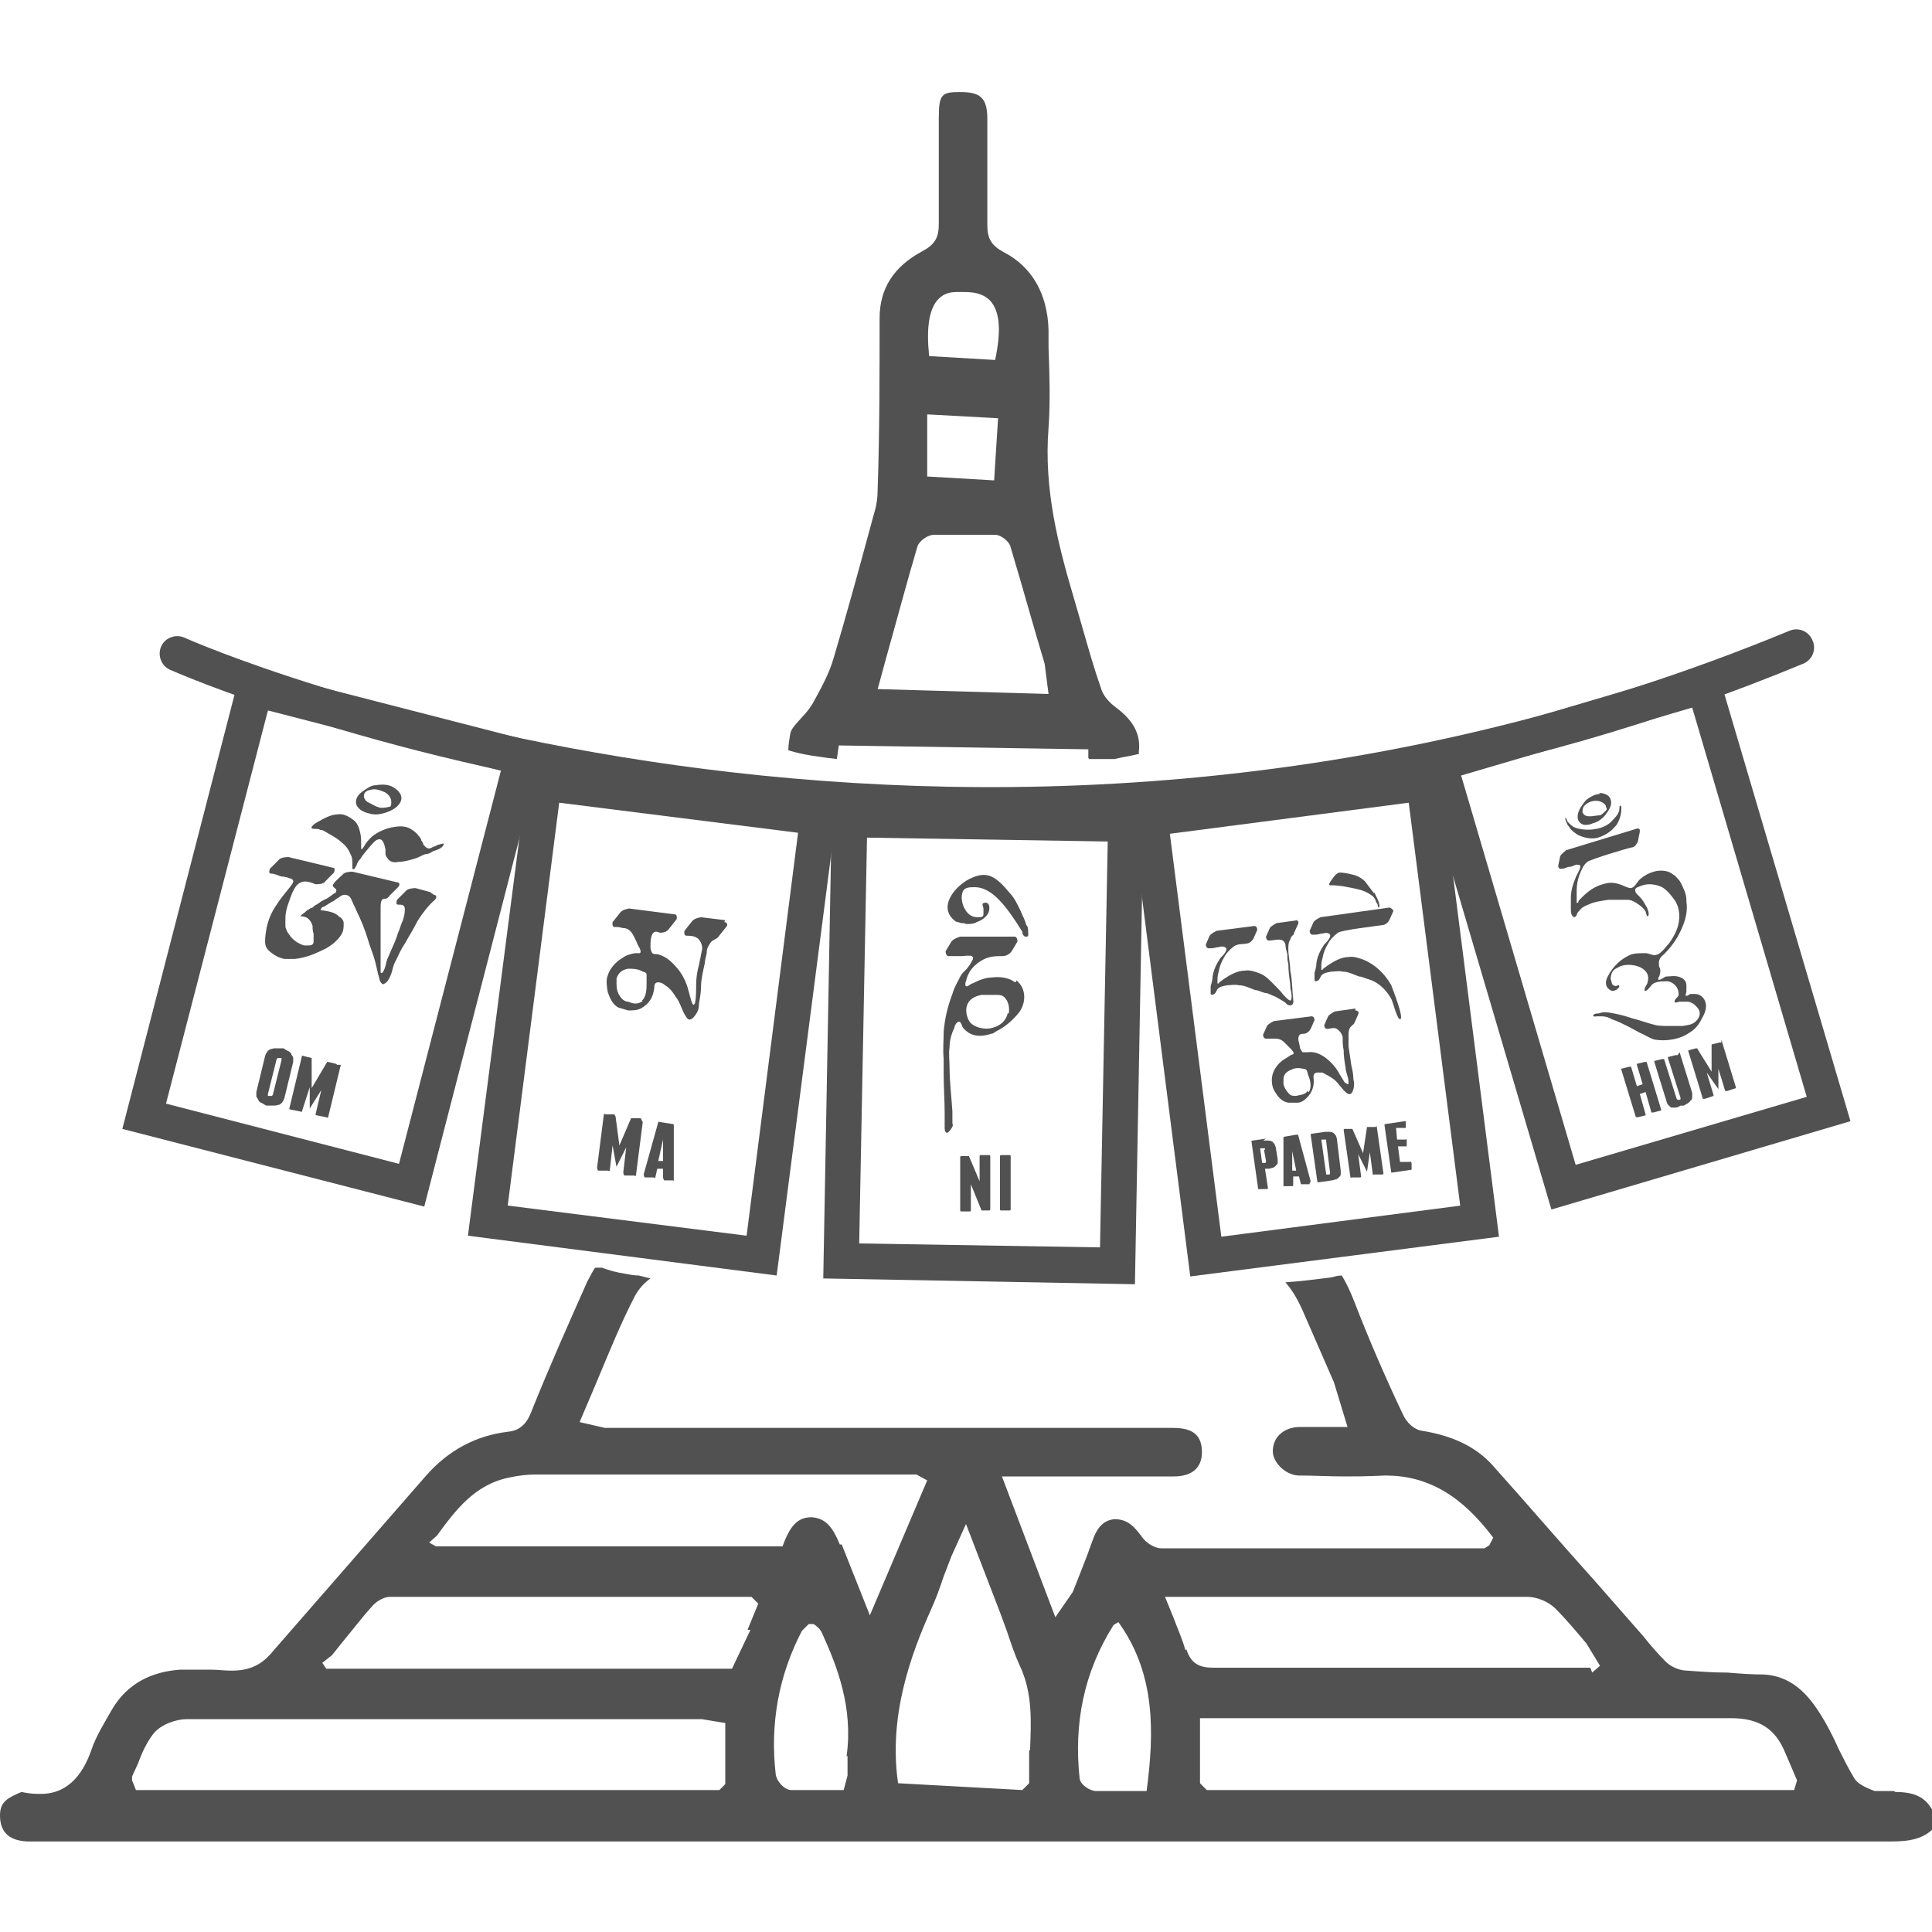 <?xml version="1.0" encoding="UTF-8"?>
<svg xmlns="http://www.w3.org/2000/svg" xmlns:xlink="http://www.w3.org/1999/xlink" width="25" height="25" viewBox="0 0 25 25" fill="none" id="SVG 6">
  <path d="M24.51 23.176H24.259C24.121 23.125 24.033 23.075 23.995 23.012C23.92 22.887 23.857 22.761 23.794 22.636C23.744 22.523 23.681 22.397 23.618 22.284C23.442 21.982 23.229 21.693 22.827 21.668C22.663 21.668 22.513 21.656 22.349 21.643C22.173 21.643 22.01 21.631 21.834 21.618C21.734 21.618 21.621 21.568 21.558 21.505C21.457 21.404 21.357 21.291 21.269 21.178L20.641 20.462C20.189 19.96 19.749 19.445 19.297 18.942C19.083 18.716 18.794 18.578 18.405 18.515C18.304 18.502 18.204 18.415 18.153 18.301C17.927 17.824 17.714 17.334 17.525 16.844C17.475 16.718 17.425 16.605 17.362 16.505C17.312 16.505 17.274 16.517 17.224 16.53C17.023 16.555 16.834 16.58 16.633 16.593C16.721 16.693 16.797 16.819 16.872 16.995L17.261 17.887L17.437 18.465H16.822C16.621 18.465 16.47 18.59 16.47 18.779C16.47 18.917 16.621 19.08 16.797 19.093C16.997 19.093 17.198 19.105 17.399 19.105C17.538 19.105 17.676 19.105 17.927 19.093C18.467 19.093 18.907 19.344 19.322 19.897L19.271 19.997L19.209 20.035H15.025C14.937 20.035 14.824 19.96 14.774 19.884C14.673 19.746 14.585 19.658 14.422 19.658C14.284 19.671 14.196 19.759 14.133 19.947C14.058 20.161 13.97 20.374 13.882 20.6L13.656 20.927L12.965 19.105H15.188C15.427 19.105 15.553 18.992 15.553 18.791C15.553 18.691 15.528 18.616 15.477 18.565C15.415 18.502 15.314 18.477 15.176 18.477H7.827L7.5 18.402L7.714 17.899C7.877 17.51 8.028 17.133 8.216 16.769C8.266 16.681 8.329 16.605 8.417 16.543C8.367 16.53 8.317 16.517 8.266 16.505C8.204 16.505 8.141 16.492 8.078 16.48C7.99 16.467 7.89 16.442 7.789 16.404C7.776 16.404 7.751 16.404 7.739 16.404C7.726 16.404 7.714 16.404 7.701 16.404C7.663 16.455 7.638 16.517 7.601 16.58C7.349 17.146 7.098 17.711 6.872 18.276C6.809 18.44 6.709 18.515 6.57 18.527C6.156 18.578 5.804 18.766 5.515 19.093L3.543 21.354C3.43 21.492 3.292 21.618 3.003 21.618H2.99C2.902 21.618 2.814 21.605 2.714 21.605H2.337C1.947 21.631 1.646 21.794 1.457 22.108C1.357 22.284 1.244 22.46 1.181 22.648C1.093 22.899 0.917 23.213 0.528 23.213C0.465 23.213 0.39 23.213 0.277 23.188C0.101 23.264 0 23.314 0 23.49C0 23.716 0.126 23.829 0.39 23.829H24.41C24.611 23.829 24.837 23.829 25 23.678V23.414C24.912 23.264 24.787 23.188 24.523 23.188L24.51 23.176ZM9.397 23.075L9.309 23.163H3.694H1.759L1.709 23.038V22.987L1.784 22.824C1.834 22.686 1.897 22.548 1.985 22.434C2.086 22.309 2.287 22.246 2.412 22.246C2.864 22.246 3.317 22.246 3.769 22.246H9.083L9.385 22.296V23.088L9.397 23.075ZM9.711 21.09L9.472 21.593H4.221L4.171 21.517L4.297 21.417L4.447 21.229C4.573 21.078 4.686 20.927 4.812 20.789C4.862 20.726 4.962 20.663 5.05 20.663H7.387H9.724L9.812 20.751L9.673 21.09H9.711ZM10.967 22.724C10.967 22.811 10.967 22.887 10.967 22.975L10.917 23.163H10.54C10.44 23.163 10.339 23.163 10.239 23.163C10.151 23.163 10.05 23.05 10.038 22.962C9.962 22.309 10.075 21.681 10.377 21.103L10.465 21.015H10.515H10.528C10.565 21.04 10.616 21.078 10.641 21.141C10.829 21.555 11.043 22.095 10.955 22.724H10.967ZM10.867 19.985C10.779 19.771 10.691 19.646 10.503 19.633C10.327 19.633 10.226 19.734 10.126 20.01H5.641L5.553 19.96L5.653 19.872C5.892 19.545 6.143 19.206 6.596 19.118C6.709 19.093 6.822 19.08 6.935 19.08H11.859L11.998 19.156L11.256 20.902L10.892 19.985H10.867ZM13.317 22.648C13.317 22.786 13.317 22.924 13.317 23.075L13.229 23.163L11.621 23.075C11.495 22.208 11.784 21.417 12.048 20.826C12.111 20.688 12.161 20.55 12.211 20.399L12.312 20.136L12.5 19.721L12.94 20.864L13.028 21.103C13.078 21.254 13.128 21.404 13.191 21.543C13.367 21.907 13.342 22.284 13.329 22.648H13.317ZM14.824 23.176H14.648C14.648 23.176 14.284 23.176 14.184 23.176C14.108 23.176 13.982 23.1 13.97 23.012C13.895 22.309 14.02 21.643 14.41 21.027L14.472 20.99L14.498 21.027C14.95 21.681 14.937 22.422 14.837 23.176H14.824ZM15.339 21.354C15.302 21.216 15.239 21.078 15.188 20.94L15.075 20.663C15.075 20.663 18.832 20.663 19.761 20.663C19.887 20.663 20.038 20.726 20.126 20.814C20.264 20.952 20.39 21.103 20.528 21.266L20.704 21.555L20.603 21.643L20.578 21.58C20.515 21.58 20.465 21.58 20.415 21.58H15.704C15.54 21.58 15.415 21.543 15.352 21.342L15.339 21.354ZM23.216 23.163H19.623H15.616L15.528 23.075V22.233H18.957C20.101 22.233 21.244 22.233 22.399 22.233C22.764 22.233 22.977 22.372 23.103 22.686L23.254 23.038L23.216 23.163Z" fill="#515151"></path>
  <path d="M14.095 9.822C14.209 9.822 14.309 9.822 14.422 9.822C14.523 9.796 14.623 9.784 14.724 9.759C14.724 9.759 14.724 9.759 14.736 9.759V9.734C14.774 9.445 14.598 9.269 14.41 9.131C14.334 9.068 14.271 8.992 14.246 8.904C14.158 8.653 14.083 8.389 14.008 8.126L13.895 7.736C13.694 7.058 13.505 6.329 13.568 5.538C13.593 5.186 13.58 4.834 13.568 4.495V4.269C13.555 3.804 13.354 3.452 12.99 3.264C12.827 3.176 12.776 3.088 12.776 2.912C12.776 2.46 12.776 1.995 12.776 1.543C12.776 1.266 12.688 1.191 12.425 1.191C12.186 1.191 12.148 1.216 12.148 1.53C12.148 1.982 12.148 2.447 12.148 2.899C12.148 3.075 12.098 3.163 11.935 3.251C11.558 3.452 11.382 3.741 11.382 4.118C11.382 4.859 11.382 5.588 11.357 6.329C11.357 6.43 11.344 6.543 11.307 6.656L11.256 6.844C11.106 7.397 10.955 7.95 10.791 8.502C10.729 8.729 10.603 8.942 10.515 9.105C10.477 9.168 10.427 9.231 10.377 9.281C10.314 9.357 10.239 9.42 10.226 9.495C10.214 9.57 10.201 9.633 10.201 9.709C10.402 9.771 10.616 9.796 10.829 9.822L10.854 9.646L14.083 9.696V9.809L14.095 9.822ZM12.123 3.892C12.186 3.817 12.261 3.779 12.374 3.779H12.475C12.588 3.779 12.714 3.791 12.814 3.892C12.927 4.018 12.965 4.244 12.877 4.658L12.023 4.608C11.985 4.244 12.023 4.018 12.123 3.892ZM12.915 5.412L12.864 6.216L11.998 6.166V5.362L12.915 5.412ZM11.357 8.917L11.47 8.502C11.608 8.013 11.734 7.535 11.872 7.07C11.897 6.995 12.01 6.92 12.085 6.92C12.211 6.92 12.337 6.92 12.475 6.92C12.613 6.92 12.739 6.92 12.877 6.92C12.952 6.92 13.065 7.008 13.078 7.083C13.229 7.585 13.367 8.088 13.518 8.59L13.568 8.98L11.369 8.917H11.357Z" fill="#515151"></path>
  <path d="M12.751 10.638C11.194 10.638 9.786 10.512 8.593 10.349C4.749 9.796 2.224 8.678 2.199 8.666C2.086 8.616 2.035 8.477 2.086 8.364C2.136 8.251 2.274 8.201 2.387 8.251C2.488 8.301 12.349 12.636 23.153 8.163C23.266 8.113 23.404 8.163 23.455 8.289C23.505 8.402 23.455 8.54 23.329 8.59C19.51 10.173 15.829 10.651 12.751 10.651V10.638Z" fill="#515151"></path>
  <path d="M5.754 10.915C5.741 10.915 5.716 10.915 5.691 10.927C5.666 10.927 5.653 10.94 5.628 10.952C5.603 10.952 5.565 10.99 5.54 10.977C5.515 10.977 5.49 10.94 5.477 10.927C5.477 10.915 5.465 10.889 5.452 10.877C5.452 10.852 5.427 10.827 5.415 10.814C5.39 10.776 5.352 10.751 5.314 10.726C5.251 10.688 5.176 10.688 5.101 10.701C5 10.714 4.887 10.764 4.812 10.827C4.774 10.864 4.736 10.902 4.711 10.952C4.711 10.952 4.673 11.015 4.673 10.977C4.673 10.952 4.673 10.927 4.673 10.915C4.673 10.864 4.673 10.827 4.661 10.776C4.648 10.714 4.623 10.638 4.56 10.601C4.51 10.563 4.435 10.525 4.372 10.538C4.284 10.538 4.196 10.588 4.108 10.638C4.083 10.651 4.045 10.676 4.033 10.701C4.02 10.726 4.058 10.726 4.083 10.726C4.083 10.726 4.083 10.726 4.096 10.726C4.108 10.726 4.121 10.726 4.146 10.739C4.184 10.739 4.209 10.764 4.234 10.776C4.297 10.814 4.372 10.852 4.422 10.902C4.472 10.94 4.51 10.99 4.535 11.053C4.56 11.09 4.56 11.141 4.56 11.191V11.241C4.586 11.266 4.598 11.216 4.611 11.204C4.623 11.166 4.636 11.141 4.661 11.116C4.699 11.053 4.749 11.002 4.799 10.94C4.824 10.915 4.849 10.877 4.887 10.864C4.962 10.839 4.975 10.94 4.988 10.99C4.988 11.015 4.988 11.028 4.988 11.053C4.988 11.065 5 11.09 5.013 11.103C5.038 11.153 5.101 11.166 5.151 11.153C5.226 11.153 5.314 11.128 5.39 11.103C5.427 11.09 5.465 11.065 5.503 11.053C5.54 11.053 5.565 11.04 5.603 11.015C5.641 11.002 5.741 10.977 5.741 10.915H5.754Z" fill="#515151"></path>
  <path d="M5.088 10.186C5.025 10.148 4.937 10.148 4.862 10.161C4.812 10.161 4.774 10.186 4.736 10.211C4.673 10.249 4.585 10.312 4.611 10.412C4.636 10.475 4.711 10.512 4.774 10.525C4.849 10.55 4.925 10.538 5 10.512C5.075 10.487 5.163 10.437 5.188 10.362C5.214 10.286 5.151 10.224 5.088 10.186ZM5.05 10.437C5.05 10.437 4.962 10.462 4.912 10.45C4.862 10.437 4.824 10.412 4.774 10.387C4.736 10.374 4.699 10.324 4.711 10.286C4.711 10.249 4.761 10.224 4.786 10.224C4.849 10.198 4.912 10.224 4.975 10.249C5.025 10.274 5.063 10.324 5.063 10.374C5.063 10.399 5.063 10.425 5.05 10.437Z" fill="#515151"></path>
  <path d="M5.565 11.543L5.377 11.492C5.377 11.492 5.276 11.492 5.251 11.53L5.138 11.643C5.138 11.643 5.113 11.706 5.151 11.706C5.201 11.706 5.239 11.706 5.239 11.769C5.239 11.819 5.226 11.869 5.214 11.907C5.188 11.957 5.176 12.02 5.151 12.07C5.126 12.158 5.088 12.234 5.05 12.322C5.038 12.359 5.013 12.397 5 12.447C5 12.46 4.962 12.623 4.925 12.585C4.925 12.585 4.925 12.548 4.925 12.535C4.925 12.51 4.925 12.485 4.925 12.46C4.925 12.397 4.925 12.334 4.925 12.271C4.925 12.234 4.925 12.209 4.925 12.183C4.925 12.146 4.925 12.12 4.925 12.083C4.925 12.008 4.925 11.932 4.925 11.857C4.925 11.819 4.925 11.781 4.925 11.744C4.925 11.706 4.925 11.643 4.962 11.631C4.987 11.631 5.013 11.631 5.038 11.593L5.151 11.48C5.176 11.455 5.176 11.417 5.138 11.417L4.56 11.279C4.56 11.279 4.46 11.279 4.435 11.316C4.435 11.316 4.322 11.417 4.322 11.43C4.284 11.467 4.322 11.48 4.347 11.505C4.347 11.505 4.359 11.518 4.347 11.543C4.347 11.555 4.309 11.568 4.297 11.58C4.284 11.593 4.259 11.605 4.246 11.618C4.221 11.631 4.196 11.643 4.171 11.656C4.146 11.668 4.121 11.693 4.096 11.706C4.083 11.706 4.058 11.731 4.045 11.744C4.033 11.744 4.008 11.756 3.995 11.769C3.982 11.769 3.957 11.794 3.945 11.806C3.945 11.806 3.869 11.857 3.895 11.857C3.932 11.857 3.97 11.869 3.995 11.894C4.02 11.919 4.033 11.945 4.045 11.982C4.045 12.02 4.045 12.045 4.058 12.083C4.058 12.12 4.058 12.146 4.058 12.183C4.058 12.221 4.033 12.234 3.995 12.234C3.97 12.234 3.957 12.234 3.932 12.234C3.857 12.209 3.781 12.158 3.744 12.095C3.719 12.07 3.706 12.033 3.693 11.995C3.693 11.957 3.693 11.919 3.693 11.882C3.693 11.769 3.744 11.656 3.781 11.555C3.807 11.505 3.832 11.442 3.895 11.417C3.957 11.392 4.02 11.417 4.083 11.442C4.121 11.442 4.183 11.442 4.209 11.405L4.322 11.291C4.322 11.291 4.347 11.229 4.309 11.229L3.731 11.09C3.731 11.09 3.631 11.09 3.606 11.128L3.493 11.241C3.493 11.241 3.467 11.304 3.505 11.304C3.555 11.304 3.593 11.329 3.643 11.342C3.681 11.342 3.719 11.354 3.756 11.367C3.844 11.392 3.756 11.467 3.731 11.505C3.681 11.568 3.618 11.643 3.58 11.706C3.518 11.794 3.48 11.882 3.455 11.982C3.442 12.045 3.43 12.12 3.43 12.183C3.43 12.259 3.467 12.296 3.518 12.334C3.568 12.372 3.618 12.397 3.681 12.409C3.719 12.409 3.756 12.409 3.807 12.409C3.957 12.397 4.096 12.334 4.221 12.271C4.309 12.221 4.397 12.146 4.435 12.058C4.447 12.02 4.447 11.982 4.447 11.945C4.447 11.907 4.422 11.882 4.384 11.857C4.334 11.806 4.259 11.794 4.183 11.781C4.158 11.781 4.133 11.781 4.158 11.756C4.158 11.744 4.183 11.731 4.196 11.731C4.234 11.706 4.271 11.681 4.322 11.656C4.347 11.631 4.384 11.618 4.41 11.593C4.435 11.58 4.472 11.568 4.51 11.593C4.535 11.605 4.548 11.643 4.56 11.668C4.573 11.706 4.598 11.744 4.611 11.781C4.673 11.907 4.724 12.033 4.761 12.158C4.786 12.246 4.824 12.334 4.849 12.422C4.874 12.51 4.887 12.598 4.912 12.673C4.912 12.698 4.937 12.724 4.95 12.736C4.975 12.736 5 12.711 5.013 12.698C5.038 12.661 5.063 12.611 5.075 12.56C5.088 12.51 5.101 12.46 5.126 12.422C5.163 12.347 5.188 12.284 5.239 12.209C5.289 12.12 5.352 12.02 5.402 11.919C5.465 11.819 5.54 11.719 5.628 11.643C5.653 11.618 5.653 11.58 5.616 11.58L5.565 11.543Z" fill="#515151"></path>
  <path d="M3.681 14.206C3.681 14.206 3.668 14.244 3.656 14.256C3.656 14.269 3.631 14.281 3.618 14.294C3.606 14.294 3.58 14.306 3.555 14.306C3.53 14.306 3.518 14.306 3.493 14.306H3.442C3.442 14.306 3.405 14.281 3.379 14.269C3.367 14.269 3.342 14.244 3.342 14.231C3.342 14.219 3.317 14.206 3.317 14.181C3.317 14.168 3.317 14.143 3.317 14.131L3.43 13.666C3.43 13.666 3.442 13.628 3.455 13.616C3.455 13.603 3.48 13.59 3.493 13.578C3.505 13.578 3.53 13.565 3.555 13.565C3.58 13.565 3.593 13.565 3.618 13.565H3.668C3.668 13.565 3.706 13.59 3.731 13.603C3.744 13.603 3.769 13.628 3.769 13.641C3.769 13.653 3.794 13.666 3.794 13.691C3.794 13.704 3.794 13.729 3.794 13.741L3.681 14.206ZM3.643 13.716C3.643 13.716 3.643 13.704 3.643 13.691C3.643 13.691 3.643 13.691 3.618 13.691C3.618 13.691 3.606 13.691 3.593 13.691C3.593 13.691 3.593 13.691 3.58 13.704L3.467 14.156C3.467 14.156 3.467 14.168 3.467 14.181C3.467 14.181 3.467 14.181 3.493 14.181C3.493 14.181 3.505 14.181 3.518 14.181C3.518 14.181 3.518 14.181 3.53 14.168L3.643 13.716Z" fill="#515151"></path>
  <path d="M4.41 13.779L4.246 14.457C4.246 14.457 4.246 14.47 4.221 14.457L4.096 14.432C4.096 14.432 4.083 14.432 4.083 14.42L4.158 14.105L4.008 14.344V14.068L3.907 14.382C3.907 14.382 3.907 14.394 3.882 14.382L3.756 14.357C3.756 14.357 3.744 14.357 3.744 14.344L3.907 13.666C3.907 13.666 3.907 13.653 3.932 13.666L4.033 13.691V14.08L4.234 13.741C4.234 13.741 4.234 13.741 4.246 13.741L4.347 13.766C4.347 13.766 4.359 13.766 4.359 13.779H4.41Z" fill="#515151"></path>
  <path d="M5.49 15.613L1.583 14.608L3.128 8.628L7.035 9.633L5.49 15.613ZM2.148 14.281L5.163 15.06L6.482 9.972L3.467 9.193L2.148 14.281Z" fill="#515151"></path>
  <path d="M10.05 16.505L6.055 15.99L6.847 9.872L10.842 10.387L10.05 16.505ZM6.57 15.6L9.661 15.99L10.327 10.776L7.236 10.387L6.57 15.6Z" fill="#515151"></path>
  <path d="M14.686 16.618L10.653 16.543L10.766 10.374L14.799 10.45L14.686 16.618ZM11.118 16.09L14.234 16.141L14.334 10.889L11.219 10.839L11.118 16.09Z" fill="#515151"></path>
  <path d="M15.402 16.517L14.623 10.399L18.618 9.884L19.397 16.003L15.402 16.517ZM15.138 10.789L15.804 16.003L18.895 15.601L18.229 10.387L15.138 10.789Z" fill="#515151"></path>
  <path d="M20.075 15.651L18.329 9.734L22.198 8.59L23.945 14.508L20.075 15.651ZM18.907 10.035L20.389 15.073L23.379 14.193L21.897 9.156L18.907 10.035Z" fill="#515151"></path>
  <path d="M9.385 11.907L9.071 11.869C9.071 11.869 8.983 11.882 8.957 11.919L8.857 12.045C8.857 12.045 8.844 12.108 8.882 12.108C8.932 12.108 8.983 12.108 9.033 12.146C9.071 12.183 9.096 12.246 9.083 12.296C9.071 12.359 9.058 12.422 9.045 12.485C9.02 12.573 9.008 12.661 9.008 12.749C9.008 12.824 9.008 12.899 8.995 12.975C8.97 13.038 8.957 12.975 8.945 12.95C8.932 12.899 8.92 12.862 8.907 12.812C8.882 12.711 8.832 12.611 8.769 12.535C8.694 12.447 8.618 12.372 8.505 12.347C8.48 12.347 8.455 12.347 8.442 12.334C8.43 12.322 8.417 12.284 8.417 12.259C8.417 12.196 8.417 12.108 8.455 12.07C8.48 12.045 8.505 12.058 8.543 12.07C8.581 12.07 8.631 12.058 8.656 12.02L8.756 11.894C8.756 11.894 8.769 11.832 8.731 11.832L8.141 11.756C8.141 11.756 8.053 11.769 8.028 11.806L7.927 11.932C7.927 11.932 7.915 11.995 7.952 11.995C7.99 11.995 8.015 11.995 8.053 12.008C8.128 12.008 8.166 12.045 8.204 12.12C8.216 12.146 8.229 12.171 8.241 12.196C8.241 12.221 8.317 12.309 8.279 12.334C8.266 12.334 8.229 12.334 8.216 12.334C8.153 12.347 8.103 12.359 8.053 12.397C7.965 12.447 7.89 12.535 7.864 12.623C7.839 12.686 7.852 12.761 7.864 12.837C7.89 12.912 7.927 13 8.003 13.038C8.04 13.05 8.091 13.063 8.128 13.075C8.179 13.075 8.241 13.075 8.292 13.05C8.405 12.987 8.455 12.899 8.467 12.774C8.467 12.736 8.48 12.711 8.518 12.711C8.543 12.711 8.581 12.724 8.606 12.749C8.668 12.786 8.706 12.837 8.744 12.899C8.807 12.975 8.819 13.075 8.882 13.163C8.92 13.226 8.97 13.176 8.995 13.138C9.033 13.088 9.045 13.05 9.045 12.987C9.058 12.912 9.071 12.837 9.071 12.774C9.071 12.673 9.096 12.573 9.121 12.46C9.121 12.409 9.146 12.359 9.146 12.309C9.146 12.271 9.171 12.234 9.196 12.196C9.221 12.158 9.272 12.158 9.297 12.12L9.397 11.995C9.422 11.97 9.41 11.932 9.372 11.932L9.385 11.907ZM8.317 12.95C8.317 12.95 8.317 12.95 8.304 12.962C8.241 13 8.191 12.987 8.128 12.962C8.091 12.962 8.053 12.937 8.028 12.899C7.99 12.849 7.978 12.799 7.978 12.736C7.978 12.711 7.978 12.686 7.978 12.661C8.003 12.585 8.053 12.548 8.128 12.535C8.191 12.535 8.254 12.535 8.317 12.573C8.329 12.573 8.367 12.585 8.367 12.611C8.367 12.636 8.367 12.673 8.367 12.711C8.367 12.786 8.367 12.899 8.304 12.95H8.317Z" fill="#515151"></path>
  <path d="M8.317 14.52L8.229 15.211C8.229 15.211 8.229 15.224 8.204 15.211H8.078C8.078 15.211 8.065 15.186 8.065 15.173L8.103 14.847L7.977 15.098L7.927 14.822L7.89 15.148C7.89 15.148 7.89 15.161 7.864 15.148H7.739C7.739 15.148 7.726 15.123 7.726 15.111L7.814 14.42C7.814 14.42 7.814 14.407 7.839 14.42H7.952C7.952 14.42 7.952 14.432 7.965 14.445L8.015 14.822L8.166 14.47C8.166 14.47 8.166 14.47 8.178 14.47H8.292L8.304 14.495L8.317 14.52Z" fill="#515151"></path>
  <path d="M8.719 15.274C8.719 15.274 8.719 15.286 8.706 15.274H8.593C8.593 15.274 8.58 15.249 8.58 15.236V15.123H8.505L8.48 15.236C8.48 15.236 8.48 15.249 8.455 15.236H8.342C8.342 15.236 8.329 15.211 8.329 15.198L8.518 14.52C8.518 14.52 8.518 14.508 8.543 14.52L8.706 14.545C8.706 14.545 8.719 14.545 8.719 14.558V15.261V15.274ZM8.58 15.023V14.746L8.518 15.023H8.58Z" fill="#515151"></path>
  <path d="M13.279 11.97C13.266 11.907 13.229 11.844 13.204 11.781C13.166 11.706 13.128 11.618 13.065 11.555C13.003 11.48 12.94 11.405 12.852 11.354C12.764 11.304 12.676 11.317 12.588 11.354C12.387 11.43 12.111 11.731 12.362 11.92C12.374 11.932 12.412 11.932 12.437 11.945C12.462 11.945 12.488 11.945 12.5 11.957C12.55 11.957 12.601 11.957 12.638 11.932C12.714 11.907 12.802 11.844 12.802 11.756C12.802 11.731 12.802 11.693 12.764 11.681C12.739 11.681 12.714 11.681 12.714 11.706C12.714 11.719 12.726 11.744 12.726 11.756C12.726 11.781 12.726 11.806 12.726 11.832C12.726 11.869 12.689 11.869 12.651 11.869C12.563 11.869 12.513 11.819 12.475 11.744C12.45 11.693 12.437 11.618 12.45 11.568C12.462 11.48 12.538 11.48 12.613 11.48C12.777 11.48 12.915 11.618 13.015 11.744C13.065 11.806 13.116 11.882 13.166 11.957C13.191 11.995 13.204 12.02 13.229 12.058C13.229 12.083 13.241 12.121 13.279 12.121C13.317 12.121 13.304 12.083 13.304 12.058C13.304 12.033 13.304 12.008 13.292 11.982L13.279 11.97Z" fill="#515151"></path>
  <path d="M13.141 12.711C13.141 12.711 13.128 12.711 13.116 12.698C13.04 12.648 12.927 12.636 12.839 12.648C12.751 12.648 12.663 12.686 12.588 12.724C12.563 12.724 12.525 12.774 12.5 12.761C12.488 12.761 12.488 12.711 12.5 12.698C12.525 12.573 12.601 12.485 12.714 12.422C12.802 12.372 12.889 12.372 12.977 12.372C13.015 12.372 13.065 12.347 13.091 12.309L13.166 12.183C13.166 12.183 13.166 12.12 13.128 12.12H12.425C12.425 12.12 12.337 12.146 12.312 12.183L12.236 12.309C12.236 12.309 12.236 12.372 12.274 12.372H12.45C12.45 12.372 12.55 12.359 12.575 12.372C12.613 12.397 12.575 12.435 12.563 12.46C12.538 12.51 12.5 12.548 12.462 12.585C12.425 12.623 12.412 12.673 12.387 12.711C12.362 12.761 12.337 12.812 12.324 12.862C12.261 13.025 12.224 13.188 12.211 13.352C12.211 13.465 12.199 13.59 12.211 13.704C12.211 13.766 12.211 13.829 12.211 13.892C12.211 14.068 12.224 14.244 12.224 14.407C12.224 14.47 12.224 14.533 12.224 14.595C12.224 14.608 12.224 14.646 12.249 14.658C12.274 14.658 12.287 14.633 12.299 14.62C12.324 14.583 12.337 14.57 12.324 14.533C12.324 14.482 12.324 14.432 12.324 14.382C12.312 14.193 12.287 13.992 12.287 13.804C12.287 13.716 12.274 13.641 12.287 13.553C12.287 13.465 12.312 13.377 12.349 13.301C12.349 13.276 12.387 13.201 12.425 13.226C12.425 13.226 12.45 13.264 12.45 13.276C12.45 13.289 12.475 13.314 12.488 13.327C12.513 13.352 12.55 13.377 12.588 13.389C12.663 13.415 12.751 13.402 12.827 13.377C12.852 13.377 12.877 13.352 12.902 13.339C13.003 13.289 13.091 13.213 13.166 13.126C13.279 13 13.291 12.799 13.153 12.686L13.141 12.711ZM13.04 13.113C13.015 13.213 12.94 13.276 12.839 13.301C12.751 13.327 12.613 13.301 12.55 13.226C12.513 13.176 12.488 13.075 12.513 13.012C12.538 12.925 12.626 12.887 12.701 12.874C12.726 12.874 12.739 12.874 12.764 12.874C12.814 12.874 12.852 12.874 12.889 12.874C12.94 12.874 12.977 12.874 13.015 12.925C13.053 12.975 13.065 13.05 13.053 13.113H13.04Z" fill="#515151"></path>
  <path d="M12.814 14.96V15.651C12.814 15.651 12.814 15.663 12.802 15.663H12.714C12.714 15.663 12.714 15.663 12.701 15.663L12.563 15.324V15.663C12.563 15.663 12.563 15.676 12.55 15.676H12.437C12.437 15.676 12.425 15.676 12.425 15.663V14.972C12.425 14.972 12.425 14.96 12.437 14.96H12.525C12.525 14.96 12.525 14.96 12.538 14.96L12.676 15.286V14.96C12.676 14.96 12.676 14.947 12.688 14.947H12.802C12.802 14.947 12.814 14.947 12.814 14.96Z" fill="#515151"></path>
  <path d="M13.078 15.651C13.078 15.651 13.078 15.663 13.065 15.663H12.952C12.952 15.663 12.94 15.663 12.94 15.651V14.96C12.94 14.96 12.94 14.947 12.952 14.947H13.065C13.065 14.947 13.078 14.947 13.078 14.96V15.651Z" fill="#515151"></path>
  <path d="M17.776 11.555C17.776 11.555 17.701 11.455 17.663 11.405C17.626 11.367 17.563 11.329 17.5 11.317C17.45 11.304 17.387 11.291 17.337 11.291C17.299 11.291 17.261 11.342 17.236 11.379C17.236 11.379 17.174 11.455 17.211 11.455C17.337 11.455 17.45 11.48 17.563 11.505C17.626 11.518 17.689 11.543 17.739 11.58C17.764 11.593 17.789 11.618 17.802 11.656C17.802 11.668 17.814 11.681 17.827 11.706C17.827 11.706 17.827 11.731 17.839 11.744C17.864 11.744 17.839 11.668 17.839 11.668C17.827 11.631 17.802 11.593 17.789 11.555H17.776Z" fill="#515151"></path>
  <path d="M17.538 13.05L17.274 13.088C17.274 13.088 17.198 13.126 17.186 13.151L17.136 13.264C17.136 13.264 17.136 13.314 17.173 13.314C17.211 13.314 17.261 13.289 17.299 13.314C17.337 13.339 17.374 13.389 17.374 13.427C17.374 13.477 17.374 13.528 17.387 13.59C17.387 13.666 17.399 13.741 17.412 13.817C17.412 13.879 17.45 13.93 17.45 14.005C17.45 14.055 17.425 14.018 17.399 14.005C17.374 13.967 17.362 13.942 17.337 13.905C17.299 13.829 17.236 13.754 17.173 13.704C17.098 13.641 17.01 13.603 16.922 13.616C16.91 13.616 16.884 13.616 16.859 13.616C16.847 13.616 16.834 13.578 16.822 13.565C16.822 13.515 16.784 13.452 16.809 13.402C16.822 13.377 16.847 13.377 16.872 13.377C16.91 13.377 16.947 13.339 16.96 13.314L17.01 13.201C17.01 13.201 17.01 13.151 16.972 13.151L16.482 13.213C16.482 13.213 16.407 13.251 16.395 13.276L16.344 13.389C16.344 13.389 16.344 13.44 16.382 13.44C16.407 13.44 16.432 13.44 16.47 13.44C16.533 13.44 16.57 13.44 16.621 13.49C16.633 13.502 16.658 13.528 16.671 13.54C16.683 13.553 16.759 13.616 16.734 13.641C16.734 13.641 16.696 13.653 16.683 13.666C16.646 13.691 16.596 13.716 16.558 13.754C16.495 13.817 16.457 13.892 16.457 13.98C16.457 14.03 16.47 14.093 16.508 14.143C16.545 14.206 16.596 14.256 16.671 14.269C16.709 14.269 16.746 14.269 16.784 14.269C16.834 14.269 16.872 14.244 16.91 14.206C16.985 14.131 17.01 14.043 16.997 13.942C16.997 13.917 16.997 13.892 17.035 13.879C17.06 13.879 17.085 13.879 17.111 13.879C17.161 13.905 17.211 13.93 17.261 13.967C17.324 14.018 17.362 14.093 17.425 14.143C17.475 14.181 17.5 14.143 17.513 14.093C17.525 14.055 17.525 14.005 17.513 13.967C17.513 13.905 17.5 13.842 17.487 13.791C17.475 13.704 17.462 13.616 17.45 13.54C17.45 13.502 17.45 13.452 17.45 13.415C17.45 13.377 17.45 13.339 17.462 13.314C17.475 13.276 17.513 13.264 17.525 13.239L17.575 13.126C17.588 13.101 17.575 13.075 17.538 13.075V13.05ZM16.91 14.118C16.91 14.118 16.91 14.118 16.91 14.131C16.872 14.168 16.822 14.168 16.771 14.181C16.734 14.181 16.709 14.181 16.683 14.156C16.646 14.118 16.621 14.08 16.608 14.03C16.608 14.005 16.608 13.992 16.608 13.967C16.608 13.905 16.646 13.867 16.709 13.842C16.759 13.817 16.809 13.817 16.859 13.829C16.872 13.829 16.897 13.829 16.91 13.854C16.922 13.879 16.922 13.905 16.935 13.93C16.96 13.992 16.972 14.08 16.935 14.131L16.91 14.118Z" fill="#515151"></path>
  <path d="M16.797 11.907L16.52 11.945C16.52 11.945 16.445 11.982 16.432 12.008L16.382 12.121C16.382 12.121 16.382 12.171 16.42 12.171C16.495 12.171 16.608 12.121 16.633 12.221C16.633 12.259 16.646 12.296 16.658 12.347C16.658 12.384 16.658 12.435 16.671 12.472C16.671 12.56 16.683 12.648 16.696 12.736C16.696 12.761 16.696 12.799 16.709 12.837C16.709 12.862 16.721 12.899 16.709 12.925C16.709 12.987 16.633 12.899 16.608 12.874C16.57 12.824 16.52 12.774 16.47 12.724C16.42 12.673 16.369 12.623 16.307 12.598C16.244 12.573 16.169 12.548 16.106 12.56C16.005 12.56 15.905 12.623 15.829 12.673C15.817 12.686 15.792 12.698 15.779 12.711C15.779 12.711 15.767 12.736 15.754 12.724V12.698C15.754 12.661 15.754 12.623 15.767 12.585C15.779 12.51 15.804 12.447 15.842 12.384C15.867 12.334 15.917 12.284 15.967 12.246C16.018 12.209 16.081 12.221 16.131 12.209C16.169 12.209 16.206 12.171 16.219 12.146L16.269 12.033C16.269 12.033 16.269 11.982 16.231 11.982L15.741 12.045C15.741 12.045 15.666 12.083 15.653 12.108L15.603 12.221C15.603 12.221 15.603 12.271 15.641 12.271C15.678 12.271 15.704 12.271 15.741 12.259C15.779 12.259 15.817 12.234 15.854 12.259C15.905 12.284 15.817 12.372 15.792 12.397C15.741 12.472 15.704 12.548 15.691 12.636C15.691 12.673 15.678 12.724 15.666 12.761C15.666 12.786 15.666 12.824 15.666 12.862C15.678 12.887 15.704 12.862 15.716 12.862C15.729 12.849 15.741 12.824 15.754 12.799C15.792 12.761 15.829 12.761 15.88 12.749C15.93 12.749 15.98 12.736 16.03 12.749C16.106 12.749 16.169 12.786 16.244 12.812C16.282 12.812 16.319 12.837 16.369 12.849C16.382 12.849 16.395 12.849 16.42 12.862C16.445 12.874 16.483 12.887 16.508 12.899C16.533 12.912 16.57 12.937 16.596 12.95C16.621 12.962 16.646 12.987 16.658 13C16.709 13.025 16.746 13 16.734 12.937C16.721 12.812 16.721 12.673 16.696 12.56C16.696 12.472 16.671 12.372 16.671 12.284C16.671 12.234 16.671 12.196 16.696 12.158C16.696 12.146 16.709 12.121 16.721 12.108C16.721 12.108 16.746 12.095 16.746 12.07L16.797 11.957C16.809 11.932 16.797 11.907 16.759 11.907H16.797Z" fill="#515151"></path>
  <path d="M18.015 11.769C18.015 11.769 18.003 11.744 17.977 11.744L17.085 11.869C17.085 11.869 17.01 11.907 16.997 11.932L16.947 12.045C16.947 12.045 16.947 12.095 16.985 12.095C17.023 12.095 17.048 12.095 17.085 12.083C17.123 12.083 17.161 12.058 17.198 12.083C17.249 12.108 17.161 12.196 17.136 12.221C17.085 12.296 17.048 12.372 17.035 12.46C17.035 12.498 17.023 12.548 17.01 12.585C17.01 12.611 17.01 12.648 17.01 12.686C17.023 12.711 17.048 12.686 17.06 12.686C17.073 12.673 17.085 12.648 17.098 12.623C17.136 12.585 17.173 12.585 17.224 12.573C17.274 12.573 17.324 12.56 17.374 12.573C17.45 12.573 17.513 12.611 17.588 12.636C17.626 12.636 17.663 12.661 17.714 12.673C17.839 12.711 17.94 12.812 18.003 12.925C18.028 12.975 18.078 13.188 18.116 13.188C18.178 13.188 18.015 12.786 18.003 12.749C17.927 12.611 17.802 12.485 17.651 12.422C17.588 12.397 17.513 12.372 17.45 12.384C17.349 12.384 17.249 12.447 17.173 12.498C17.161 12.51 17.136 12.523 17.123 12.535C17.123 12.535 17.111 12.56 17.098 12.548V12.523C17.098 12.485 17.098 12.447 17.111 12.409C17.123 12.334 17.148 12.271 17.186 12.209C17.211 12.158 17.261 12.108 17.312 12.07C17.362 12.033 17.827 11.982 17.89 11.97C17.927 11.97 17.965 11.932 17.977 11.907L18.028 11.794C18.028 11.794 18.028 11.781 18.028 11.769H18.015Z" fill="#515151"></path>
  <path d="M16.344 14.759C16.344 14.759 16.382 14.759 16.407 14.759C16.42 14.759 16.445 14.759 16.457 14.771C16.47 14.771 16.482 14.796 16.495 14.809C16.495 14.822 16.508 14.834 16.508 14.847L16.533 14.998C16.533 14.998 16.533 15.023 16.533 15.048C16.533 15.06 16.52 15.073 16.508 15.085C16.508 15.085 16.482 15.111 16.47 15.111C16.457 15.111 16.432 15.123 16.42 15.123H16.369L16.407 15.374C16.407 15.374 16.407 15.387 16.395 15.387H16.294H16.281L16.194 14.771C16.194 14.771 16.194 14.759 16.206 14.759L16.382 14.734L16.344 14.759ZM16.369 14.872C16.369 14.872 16.369 14.872 16.369 14.859C16.369 14.859 16.357 14.859 16.344 14.859H16.306L16.332 15.048H16.369C16.369 15.048 16.382 15.048 16.382 15.035C16.382 15.035 16.382 15.035 16.382 15.023L16.357 14.884L16.369 14.872Z" fill="#515151"></path>
  <path d="M16.947 15.312V15.324H16.847H16.834L16.809 15.223H16.734V15.337C16.734 15.337 16.734 15.349 16.721 15.349H16.621H16.608V14.721C16.608 14.721 16.608 14.709 16.621 14.709L16.771 14.683C16.771 14.683 16.784 14.683 16.797 14.683L16.96 15.286L16.947 15.312ZM16.771 15.136L16.721 14.897V15.148H16.771V15.136Z" fill="#515151"></path>
  <path d="M17.136 14.646C17.136 14.646 17.173 14.646 17.198 14.646C17.211 14.646 17.236 14.646 17.249 14.658C17.261 14.658 17.274 14.683 17.287 14.696C17.287 14.709 17.299 14.721 17.299 14.734L17.349 15.148C17.349 15.148 17.349 15.173 17.349 15.198C17.349 15.211 17.337 15.224 17.324 15.236C17.324 15.236 17.299 15.261 17.287 15.261C17.274 15.261 17.249 15.274 17.236 15.274L17.06 15.299H17.048L16.96 14.683C16.96 14.683 16.96 14.671 16.972 14.671L17.148 14.646H17.136ZM17.161 14.759C17.161 14.759 17.161 14.759 17.161 14.746C17.161 14.746 17.148 14.746 17.136 14.746H17.098L17.161 15.198H17.198C17.198 15.198 17.211 15.198 17.211 15.186C17.211 15.186 17.211 15.186 17.211 15.173L17.161 14.771V14.759Z" fill="#515151"></path>
  <path d="M17.814 14.57L17.902 15.186C17.902 15.186 17.902 15.198 17.89 15.198H17.776C17.776 15.198 17.764 15.211 17.764 15.198L17.726 14.909L17.689 15.161L17.575 14.935L17.613 15.224C17.613 15.224 17.613 15.236 17.601 15.236H17.488C17.488 15.236 17.475 15.249 17.475 15.236L17.387 14.621C17.387 14.621 17.387 14.608 17.399 14.608H17.5L17.638 14.922L17.689 14.583H17.789H17.802L17.814 14.57Z" fill="#515151"></path>
  <path d="M18.266 15.048V15.123V15.136L18.015 15.173H18.003L17.915 14.558C17.915 14.558 17.915 14.545 17.927 14.545L18.178 14.508H18.191V14.583V14.595H18.065L18.078 14.746H18.191C18.191 14.746 18.203 14.734 18.203 14.746V14.822V14.834H18.09L18.116 15.035H18.241C18.241 15.035 18.254 15.023 18.254 15.035L18.266 15.048Z" fill="#515151"></path>
  <path d="M20.704 10.274C20.641 10.274 20.578 10.312 20.528 10.349C20.503 10.374 20.478 10.412 20.452 10.45C20.415 10.512 20.39 10.601 20.452 10.651C20.49 10.688 20.566 10.676 20.616 10.651C20.679 10.638 20.741 10.588 20.779 10.538C20.817 10.487 20.867 10.412 20.842 10.349C20.829 10.286 20.754 10.261 20.691 10.261L20.704 10.274ZM20.792 10.475C20.792 10.475 20.741 10.538 20.704 10.55C20.666 10.55 20.616 10.563 20.578 10.563C20.54 10.563 20.503 10.563 20.478 10.512C20.478 10.487 20.478 10.45 20.503 10.425C20.54 10.387 20.591 10.362 20.653 10.362C20.704 10.362 20.754 10.387 20.779 10.425C20.779 10.437 20.792 10.462 20.792 10.475Z" fill="#515151"></path>
  <path d="M20.967 10.425C20.955 10.425 20.955 10.45 20.955 10.462C20.955 10.5 20.942 10.538 20.867 10.613C20.817 10.676 20.729 10.714 20.653 10.726C20.528 10.751 20.415 10.726 20.364 10.701C20.339 10.688 20.314 10.663 20.302 10.651C20.302 10.651 20.276 10.626 20.276 10.613C20.276 10.613 20.276 10.588 20.251 10.588C20.251 10.588 20.264 10.638 20.276 10.651C20.276 10.676 20.302 10.688 20.314 10.714C20.339 10.751 20.377 10.776 20.415 10.802C20.49 10.839 20.59 10.864 20.678 10.839C20.791 10.802 20.854 10.751 20.917 10.676C20.967 10.601 20.98 10.513 20.98 10.475V10.437L20.967 10.425Z" fill="#515151"></path>
  <path d="M21.822 11.643C21.822 11.568 21.784 11.492 21.746 11.417C21.734 11.392 21.696 11.354 21.671 11.329C21.646 11.316 21.621 11.291 21.583 11.279C21.457 11.241 21.319 11.291 21.219 11.379C21.181 11.417 21.156 11.48 21.106 11.492C21.055 11.492 21.005 11.455 20.955 11.442C20.88 11.417 20.817 11.417 20.741 11.442C20.641 11.467 20.553 11.53 20.477 11.605C20.465 11.618 20.44 11.643 20.427 11.656C20.427 11.656 20.427 11.693 20.402 11.681C20.402 11.681 20.402 11.656 20.402 11.643C20.402 11.605 20.402 11.568 20.402 11.53C20.402 11.455 20.415 11.379 20.44 11.316C20.465 11.254 20.49 11.191 20.54 11.153C20.591 11.116 21.055 10.977 21.118 10.965C21.156 10.965 21.181 10.915 21.194 10.889L21.219 10.764V10.739C21.219 10.726 21.194 10.713 21.169 10.726L20.264 11.002C20.264 11.002 20.201 11.053 20.189 11.078L20.163 11.204C20.163 11.204 20.163 11.254 20.214 11.241C20.251 11.241 20.276 11.216 20.314 11.216C20.352 11.216 20.39 11.178 20.427 11.191C20.49 11.191 20.402 11.316 20.39 11.354C20.352 11.442 20.327 11.53 20.327 11.618C20.327 11.656 20.327 11.706 20.327 11.756C20.327 11.794 20.327 11.832 20.352 11.857C20.377 11.882 20.39 11.857 20.402 11.844C20.402 11.819 20.427 11.794 20.44 11.781C20.465 11.744 20.515 11.719 20.553 11.706C20.628 11.668 20.729 11.656 20.817 11.643C20.867 11.643 20.93 11.643 20.98 11.643C21.005 11.643 21.03 11.643 21.055 11.643C21.106 11.643 21.156 11.668 21.206 11.706C21.244 11.731 21.269 11.756 21.294 11.794C21.294 11.794 21.307 11.857 21.319 11.857C21.344 11.857 21.332 11.781 21.319 11.769C21.319 11.744 21.294 11.719 21.282 11.693C21.256 11.643 21.219 11.605 21.181 11.568C21.156 11.543 21.143 11.492 21.194 11.48C21.244 11.455 21.294 11.442 21.344 11.442C21.395 11.442 21.457 11.455 21.508 11.48C21.57 11.518 21.621 11.58 21.658 11.631C21.746 11.744 21.746 11.907 21.696 12.033C21.671 12.095 21.633 12.158 21.596 12.209C21.57 12.234 21.545 12.271 21.52 12.296C21.495 12.322 21.457 12.359 21.407 12.359C21.369 12.359 21.332 12.334 21.294 12.334C21.231 12.334 21.169 12.334 21.118 12.347C20.98 12.397 20.867 12.51 20.804 12.636C20.779 12.686 20.767 12.736 20.804 12.786C20.829 12.812 20.867 12.837 20.905 12.812C20.917 12.812 20.98 12.761 20.942 12.749C20.917 12.749 20.917 12.774 20.88 12.749C20.854 12.749 20.854 12.686 20.842 12.673C20.842 12.598 20.867 12.548 20.93 12.523C20.968 12.497 21.018 12.485 21.068 12.485C21.156 12.485 21.256 12.51 21.307 12.585C21.332 12.623 21.332 12.673 21.319 12.711C21.319 12.736 21.269 12.786 21.282 12.824C21.319 12.824 21.357 12.761 21.382 12.736C21.432 12.698 21.508 12.698 21.57 12.698C21.621 12.698 21.671 12.736 21.696 12.774C21.709 12.799 21.721 12.824 21.721 12.849C21.721 12.887 21.721 12.887 21.696 12.912C21.696 12.912 21.658 12.95 21.671 12.962C21.671 12.987 21.721 12.962 21.734 12.962C21.759 12.962 21.797 12.962 21.834 12.962C21.885 12.962 21.935 13 21.973 13.05C22.01 13.101 21.998 13.163 21.947 13.213C21.897 13.264 21.834 13.264 21.771 13.276C21.709 13.276 21.646 13.276 21.596 13.276C21.533 13.276 21.47 13.276 21.42 13.264C21.319 13.239 21.219 13.201 21.118 13.176C21.043 13.151 20.955 13.126 20.88 13.113C20.817 13.101 20.754 13.088 20.691 13.113C20.678 13.113 20.628 13.113 20.616 13.138C20.616 13.163 20.653 13.151 20.666 13.151C20.691 13.151 20.704 13.151 20.729 13.151C20.767 13.151 20.817 13.163 20.854 13.188C20.93 13.213 21.005 13.251 21.081 13.289C21.131 13.314 21.169 13.339 21.219 13.364C21.282 13.389 21.332 13.427 21.407 13.452C21.558 13.477 21.734 13.452 21.859 13.364C21.922 13.327 21.973 13.276 22.01 13.201C22.048 13.138 22.086 13.063 22.073 12.987C22.06 12.912 21.998 12.862 21.935 12.862C21.91 12.862 21.884 12.862 21.872 12.862C21.872 12.862 21.834 12.887 21.822 12.887C21.797 12.887 21.822 12.849 21.822 12.837C21.822 12.812 21.822 12.774 21.822 12.749C21.822 12.686 21.771 12.648 21.709 12.636C21.658 12.623 21.608 12.636 21.558 12.636C21.545 12.636 21.47 12.698 21.457 12.673C21.457 12.661 21.457 12.648 21.47 12.636C21.483 12.598 21.495 12.548 21.47 12.51C21.457 12.435 21.47 12.397 21.533 12.347C21.596 12.284 21.658 12.209 21.709 12.121C21.784 11.982 21.847 11.832 21.822 11.668V11.643Z" fill="#515151"></path>
  <path d="M21.307 13.741L21.495 14.357V14.369L21.395 14.395C21.395 14.395 21.382 14.395 21.369 14.395L21.294 14.131L21.219 14.156L21.294 14.42V14.432L21.194 14.457C21.194 14.457 21.181 14.457 21.168 14.457L20.98 13.842V13.829L21.081 13.804C21.081 13.804 21.093 13.804 21.106 13.804L21.181 14.055L21.256 14.03L21.181 13.779V13.766L21.282 13.741C21.282 13.741 21.294 13.741 21.307 13.741Z" fill="#515151"></path>
  <path d="M21.734 13.616L21.897 14.143C21.897 14.143 21.897 14.181 21.897 14.194C21.897 14.206 21.897 14.231 21.872 14.244C21.872 14.256 21.847 14.269 21.834 14.281C21.822 14.281 21.797 14.307 21.784 14.307H21.746C21.746 14.307 21.709 14.332 21.683 14.332C21.658 14.332 21.646 14.332 21.633 14.332C21.621 14.332 21.608 14.319 21.596 14.307C21.596 14.307 21.57 14.281 21.57 14.269L21.407 13.741V13.729L21.508 13.704C21.508 13.704 21.52 13.704 21.533 13.704L21.696 14.219C21.696 14.219 21.696 14.219 21.709 14.231C21.709 14.231 21.721 14.231 21.734 14.231C21.734 14.231 21.746 14.231 21.746 14.219C21.746 14.219 21.746 14.219 21.746 14.206L21.583 13.691V13.678L21.683 13.653C21.683 13.653 21.696 13.653 21.709 13.653L21.734 13.616Z" fill="#515151"></path>
  <path d="M22.274 13.452L22.462 14.068V14.08L22.349 14.118C22.349 14.118 22.337 14.118 22.324 14.118L22.236 13.829V14.093L22.085 13.879L22.173 14.168V14.181L22.06 14.219C22.06 14.219 22.048 14.219 22.035 14.219L21.847 13.603V13.591L21.947 13.565C21.947 13.565 21.947 13.565 21.96 13.565L22.148 13.867V13.515L22.249 13.49C22.249 13.49 22.261 13.49 22.274 13.49V13.452Z" fill="#515151"></path>
</svg>
